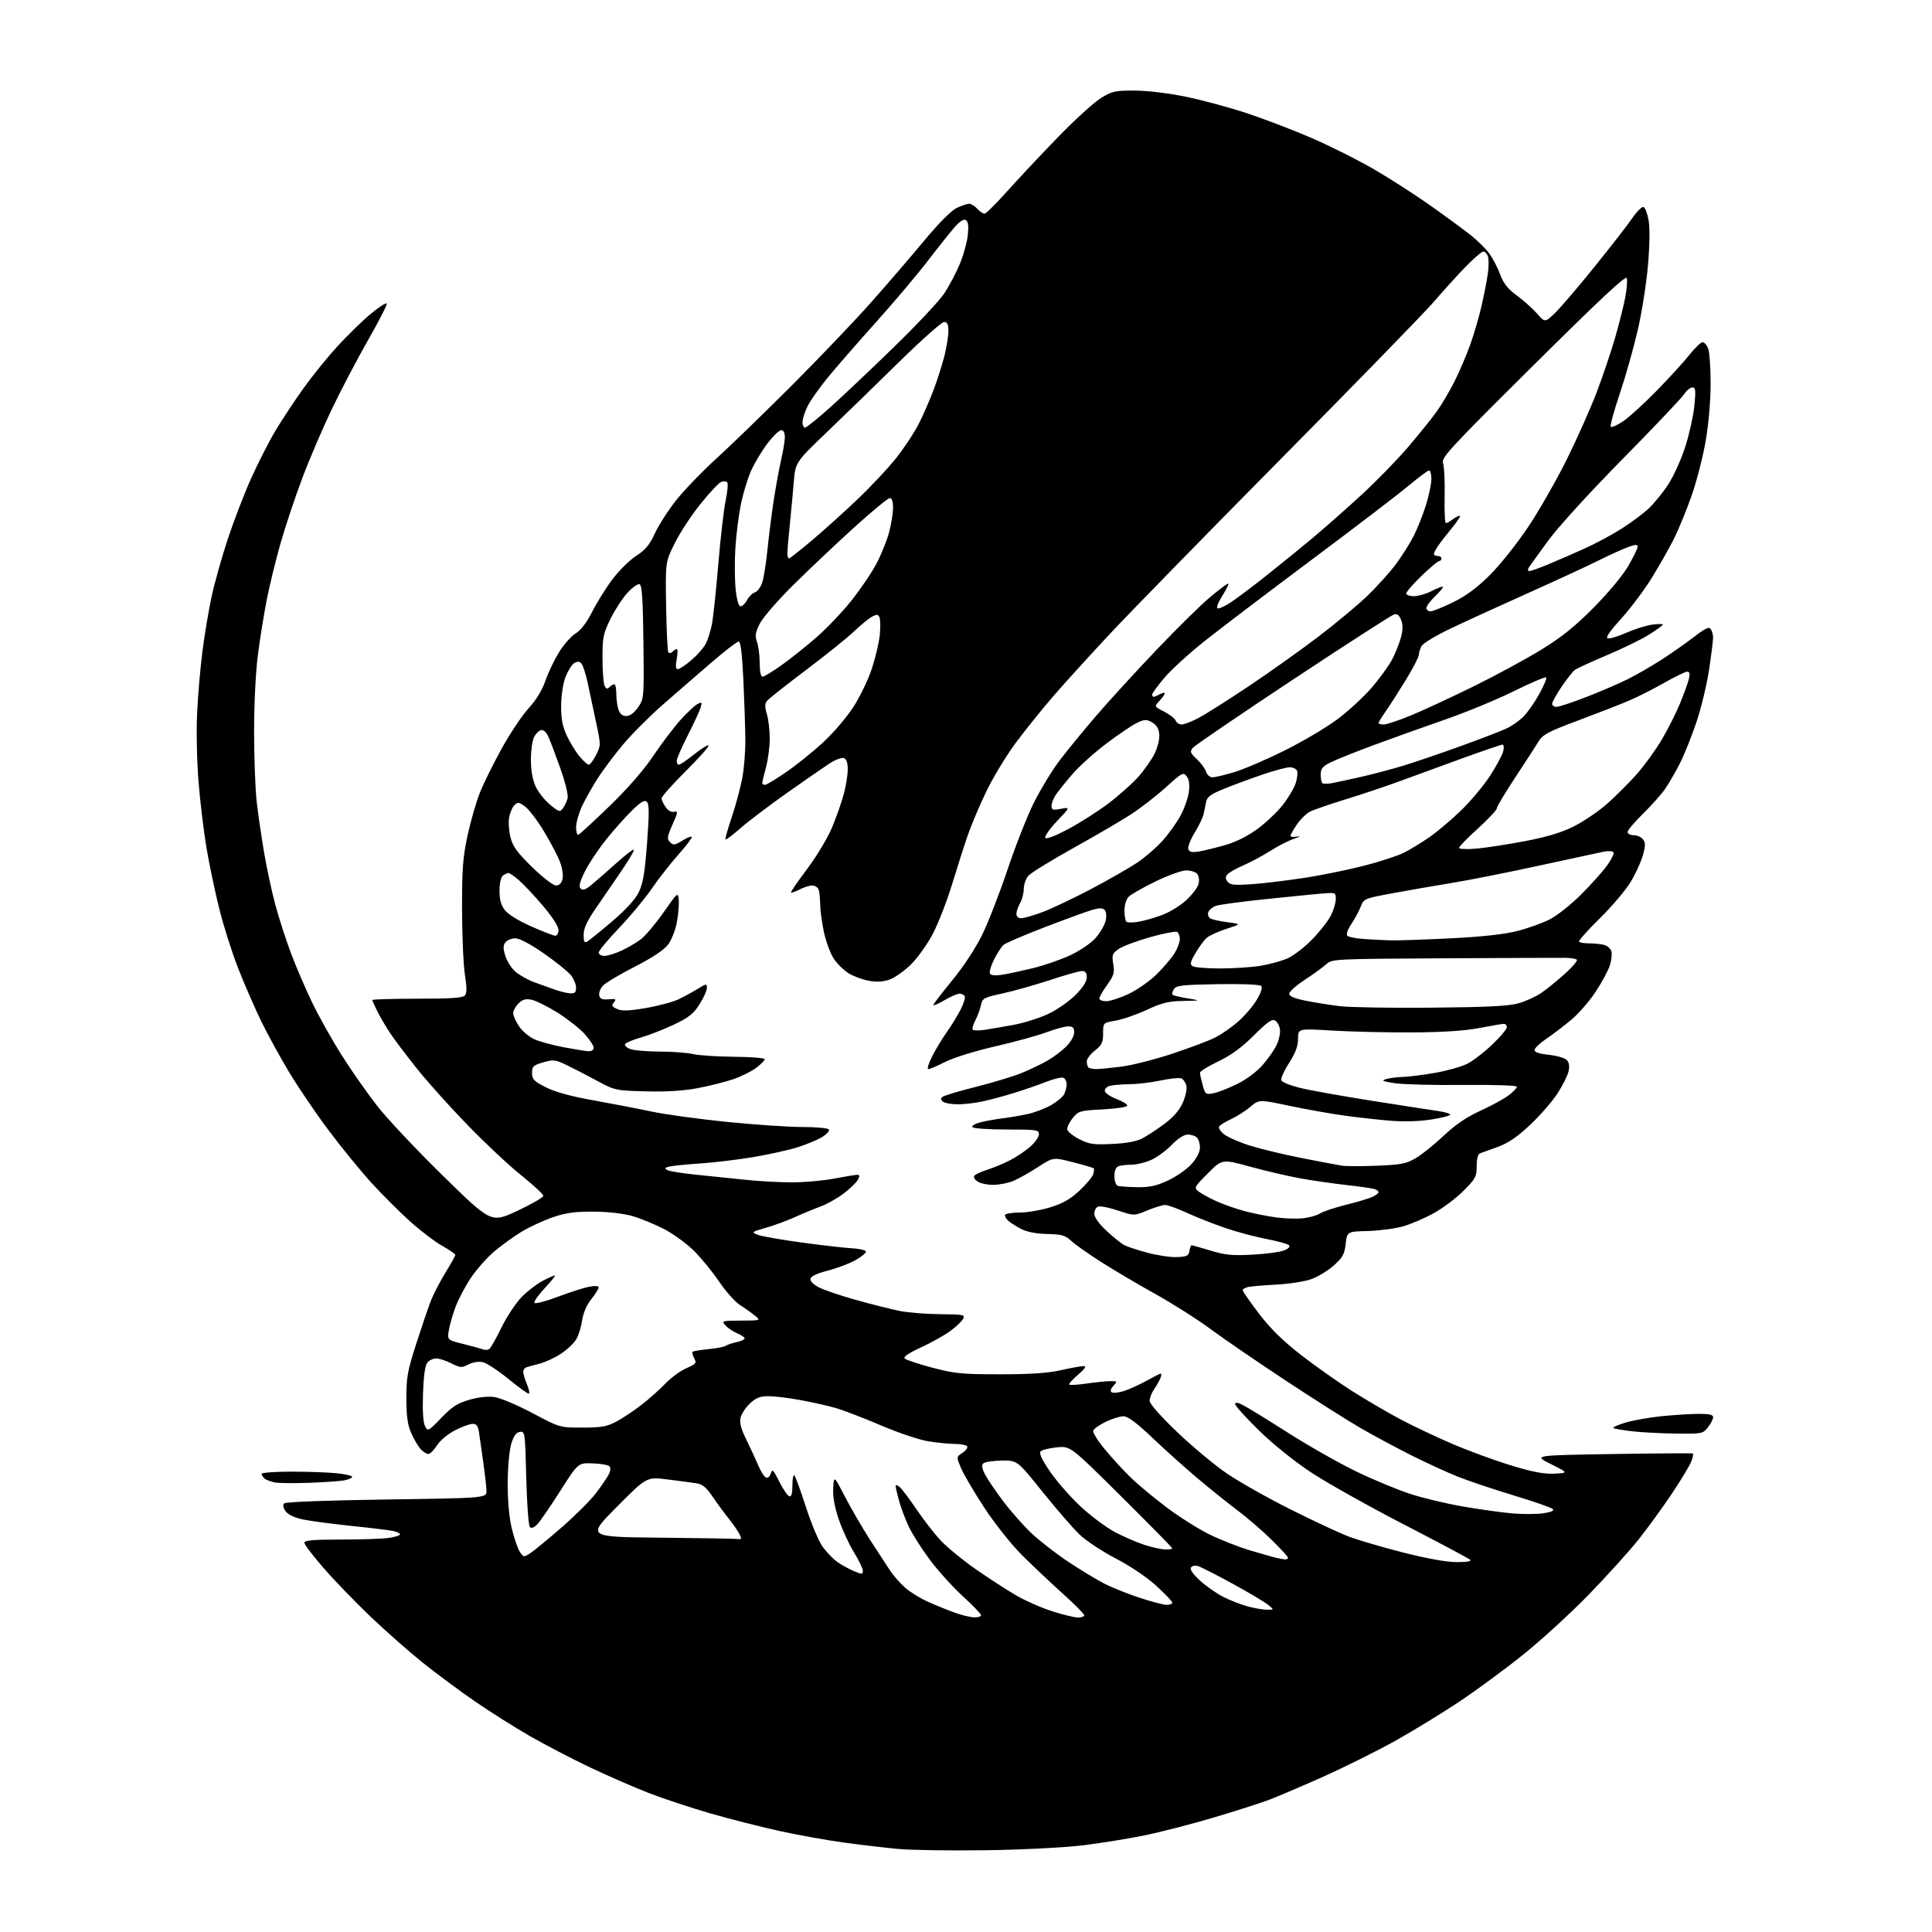 <?xml version="1.0" encoding="UTF-8" standalone="no"?>
<svg 
  version="1.1" 
  xmlns="http://www.w3.org/2000/svg" 
  xmlns:xlink="http://www.w3.org/1999/xlink" 
  xmlns:svg="http://www.w3.org/2000/svg"
  xmlns:rdf="http://www.w3.org/1999/02/22-rdf-syntax-ns#"
  xmlns:cc="http://creativecommons.org/ns#"
  xmlns:dc="http://purl.org/dc/elements/1.1/"
  viewBox="0 0 768 768"
  width="768"
  height="768"
>
<style>svg {background-color: white; }</style>"
<path stroke="none" fill="black" fill-rule="evenodd" d="M392.00,735.50C377.98,735.70 362.23,735.47 357.00,734.98C351.77,734.49 342.10,733.36 335.50,732.46C328.90,731.56 317.43,729.50 310.00,727.88C302.57,726.25 290.20,723.11 282.50,720.89C274.80,718.67 263.77,715.02 258.00,712.79C252.22,710.55 241.65,705.94 234.50,702.54C227.35,699.15 216.55,693.52 210.50,690.04C204.45,686.56 194.55,680.30 188.50,676.12C182.45,671.95 173.14,665.03 167.82,660.75C162.49,656.47 153.30,648.36 147.39,642.73C141.49,637.10 133.13,628.47 128.83,623.54C124.52,618.61 121.00,614.00 121.00,613.29C121.00,612.30 124.31,612.00 135.36,612.00C143.26,612.00 151.81,611.71 154.36,611.36C156.91,611.01 159.00,610.38 159.00,609.94C159.00,609.51 157.76,608.90 156.25,608.58C154.74,608.27 147.20,607.35 139.50,606.55C131.80,605.75 123.14,604.59 120.25,603.97C116.94,603.25 114.45,602.05 113.51,600.71C112.54,599.33 112.36,598.24 112.99,597.61C113.57,597.03 130.15,596.41 153.73,596.07C193.50,595.50 193.50,595.50 193.38,592.50C193.32,590.85 192.73,585.67 192.07,581.00C191.41,576.33 190.65,571.04 190.39,569.25C190.03,566.83 189.40,566.00 187.92,566.00C186.83,566.00 183.70,567.13 180.96,568.52C178.12,569.96 175.04,572.52 173.75,574.51C172.51,576.41 170.97,577.98 170.32,577.99C169.67,577.99 168.36,577.22 167.41,576.27C166.46,575.32 164.76,572.51 163.63,570.02C162.04,566.51 161.57,563.38 161.54,556.00C161.51,547.65 161.97,545.04 165.35,534.50C167.47,527.90 170.08,520.22 171.14,517.44C172.21,514.65 174.86,509.48 177.04,505.94C179.22,502.40 181.00,499.21 181.00,498.85C181.00,498.49 178.64,496.85 175.75,495.22C172.86,493.59 167.12,489.22 163.00,485.52C158.88,481.82 151.95,474.91 147.62,470.15C143.29,465.39 135.64,456.02 130.62,449.32C125.60,442.62 118.58,432.27 115.00,426.32C111.42,420.38 106.41,411.23 103.86,406.01C101.31,400.78 97.19,391.32 94.71,385.00C92.22,378.68 88.80,367.88 87.10,361.00C85.40,354.12 83.14,343.32 82.07,337.00C81.01,330.68 79.60,318.98 78.94,311.00C78.26,302.75 78.01,290.86 78.36,283.42C78.69,276.23 79.67,265.00 80.53,258.46C81.38,251.93 83.01,242.29 84.14,237.04C85.27,231.79 88.12,221.65 90.47,214.50C92.82,207.35 97.00,196.48 99.75,190.34C102.50,184.21 106.85,175.66 109.42,171.34C111.99,167.03 116.99,159.45 120.52,154.50C124.06,149.55 130.18,141.98 134.12,137.67C138.05,133.37 144.01,127.57 147.34,124.79C150.68,122.01 153.56,120.17 153.73,120.69C153.91,121.22 150.60,127.69 146.38,135.07C142.16,142.46 135.67,154.80 131.97,162.51C128.27,170.22 122.93,182.67 120.12,190.19C117.30,197.70 113.47,209.17 111.60,215.67C109.74,222.18 107.27,232.22 106.12,238.00C104.97,243.78 103.35,253.81 102.52,260.30C101.63,267.19 101.00,279.88 101.01,290.80C101.01,301.09 101.47,313.55 102.02,318.50C102.57,323.45 103.92,332.68 105.00,339.00C106.09,345.32 108.09,354.65 109.46,359.72C110.83,364.79 113.59,373.34 115.59,378.72C117.60,384.10 121.42,393.00 124.07,398.50C126.73,404.00 131.99,413.39 135.77,419.38C139.55,425.36 145.89,434.43 149.87,439.53C153.84,444.64 165.68,457.22 176.18,467.49C195.26,486.18 195.26,486.18 205.61,481.34C211.30,478.68 215.97,475.99 215.98,475.37C215.99,474.75 212.06,471.10 207.25,467.25C202.44,463.41 192.78,454.37 185.80,447.15C178.81,439.94 169.77,429.87 165.71,424.77C161.64,419.67 156.96,413.48 155.30,411.00C153.63,408.52 151.31,404.61 150.14,402.29C148.96,399.97 148.00,397.84 148.00,397.54C148.00,397.24 156.04,397.00 165.88,397.00C179.30,397.00 184.02,396.68 184.83,395.70C185.60,394.78 185.59,392.42 184.81,387.45C184.21,383.63 183.69,371.95 183.67,361.50C183.64,345.55 183.99,340.84 185.85,332.18C187.07,326.50 189.27,318.85 190.73,315.18C192.19,311.50 196.10,303.59 199.42,297.58C202.74,291.57 207.57,284.35 210.15,281.52C213.13,278.27 215.53,274.35 216.73,270.82C217.76,267.75 220.16,262.68 222.05,259.55C223.95,256.42 226.98,252.94 228.79,251.82C230.95,250.49 233.24,247.49 235.43,243.14C237.27,239.49 240.88,233.70 243.45,230.28C246.02,226.86 250.26,222.68 252.87,220.98C256.58,218.59 258.23,216.59 260.35,211.97C261.85,208.71 265.68,202.77 268.85,198.77C272.03,194.77 279.33,187.22 285.07,182.00C290.80,176.78 304.27,163.71 315.00,152.97C325.73,142.23 339.69,127.60 346.03,120.47C352.37,113.34 361.89,102.28 367.18,95.91C373.13,88.75 378.14,83.69 380.30,82.66C382.23,81.75 384.45,81.00 385.25,81.00C386.04,81.00 387.50,81.90 388.50,83.00C389.50,84.10 390.80,84.97 391.40,84.93C392.01,84.88 396.10,80.82 400.50,75.89C404.90,70.97 413.90,61.38 420.50,54.58C427.10,47.78 434.73,40.82 437.45,39.11C441.99,36.25 443.09,36.00 450.95,36.01C456.00,36.02 464.31,37.00 471.25,38.42C477.72,39.74 488.74,42.71 495.75,45.04C502.76,47.36 514.41,51.82 521.64,54.96C528.86,58.10 539.92,63.66 546.21,67.31C552.51,70.97 562.60,77.45 568.64,81.73C574.68,86.00 581.89,91.30 584.67,93.50C587.45,95.70 590.83,99.08 592.18,101.00C593.53,102.92 595.43,106.62 596.39,109.22C597.68,112.69 599.41,114.87 602.99,117.49C605.66,119.45 609.26,122.67 611.00,124.65C614.16,128.25 614.16,128.25 618.18,124.38C620.40,122.24 627.46,113.97 633.89,106.00C640.31,98.03 647.05,89.34 648.87,86.70C650.69,84.05 652.69,82.06 653.33,82.28C653.96,82.49 654.87,84.87 655.35,87.58C655.88,90.59 655.78,97.55 655.09,105.50C654.48,112.65 652.64,124.27 651.01,131.33C649.38,138.38 646.16,149.74 643.86,156.57C641.55,163.41 639.95,169.29 640.31,169.64C640.67,170.00 642.84,169.05 645.14,167.52C647.44,166.00 653.47,160.52 658.53,155.34C663.59,150.16 669.48,143.71 671.62,141.00C673.75,138.30 676.07,136.06 676.77,136.04C677.48,136.02 678.49,137.15 679.02,138.57C679.56,139.98 680.00,146.23 680.00,152.47C680.00,159.13 679.20,168.48 678.06,175.15C676.99,181.39 674.48,191.19 672.48,196.92C670.48,202.66 667.27,210.49 665.33,214.34C663.39,218.19 659.41,225.20 656.48,229.92C653.55,234.64 648.11,241.87 644.39,246.00C639.64,251.25 638.08,253.58 639.17,253.79C640.03,253.96 643.37,252.92 646.61,251.49C649.84,250.06 654.40,248.63 656.74,248.31C659.08,247.99 661.00,247.98 661.00,248.29C661.00,248.59 658.53,250.39 655.50,252.28C652.48,254.18 644.92,257.86 638.70,260.48C632.48,263.10 626.74,265.75 625.94,266.37C625.14,266.99 622.81,269.98 620.75,273.01C618.69,276.04 617.00,279.08 617.00,279.76C617.00,280.44 617.79,281.00 618.75,280.99C619.71,280.99 625.12,279.20 630.76,277.00C636.40,274.81 643.83,271.61 647.26,269.88C650.69,268.16 656.65,264.71 660.50,262.23C664.35,259.75 670.13,255.70 673.35,253.22C677.98,249.66 679.39,249.01 680.09,250.11C680.57,250.87 680.98,252.34 680.98,253.37C680.99,254.40 680.30,260.03 679.44,265.87C678.58,271.72 676.35,281.08 674.49,286.67C672.63,292.27 669.67,299.69 667.92,303.17C666.17,306.65 663.50,311.30 661.98,313.50C660.47,315.70 656.48,320.19 653.11,323.48C649.75,326.78 647.00,330.04 647.00,330.73C647.00,331.43 648.07,332.00 649.38,332.00C650.69,332.00 652.34,332.71 653.06,333.58C654.13,334.86 654.14,336.03 653.14,339.78C652.46,342.32 650.28,347.13 648.29,350.45C646.31,353.78 640.72,360.38 635.88,365.12C631.04,369.87 627.36,374.03 627.71,374.37C628.05,374.72 629.95,375.01 631.92,375.01C633.89,375.02 636.50,375.29 637.72,375.62C638.94,375.95 640.21,377.07 640.54,378.12C640.87,379.17 640.60,381.71 639.94,383.77C639.28,385.82 636.75,390.53 634.31,394.22C631.88,397.92 627.55,402.91 624.69,405.31C621.84,407.71 617.36,411.12 614.75,412.89C612.14,414.65 610.00,416.69 610.00,417.41C610.00,418.27 611.95,418.92 615.66,419.30C618.77,419.63 621.97,420.54 622.76,421.33C623.75,422.32 623.99,423.76 623.53,425.84C623.17,427.52 621.17,431.51 619.10,434.70C617.02,437.89 612.15,443.49 608.26,447.14C603.15,451.94 599.57,454.38 595.35,455.93C592.13,457.10 588.94,458.26 588.25,458.50C587.49,458.77 587.00,460.75 587.00,463.53C587.00,467.75 586.56,468.57 581.75,473.38C578.86,476.26 573.58,480.25 570.00,482.23C566.42,484.22 560.94,486.58 557.80,487.48C554.67,488.38 548.37,489.21 543.80,489.34C535.50,489.56 535.50,489.56 534.93,494.45C534.45,498.61 533.74,499.90 530.15,503.09C527.83,505.15 523.81,507.59 521.21,508.50C518.62,509.42 512.45,510.38 507.50,510.64C502.55,510.90 497.49,511.32 496.25,511.58C495.01,511.83 494.00,512.42 494.00,512.89C494.00,513.36 496.93,517.57 500.50,522.24C505.10,528.25 509.99,533.05 517.25,538.68C522.89,543.05 531.96,549.46 537.42,552.92C542.87,556.38 551.42,561.39 556.42,564.05C561.41,566.72 570.82,571.18 577.32,573.97C583.81,576.75 594.37,580.62 600.77,582.56C609.39,585.17 613.84,586.01 617.95,585.79C623.50,585.50 623.50,585.50 616.50,582.00C609.50,578.50 609.50,578.50 641.00,578.00C658.33,577.73 672.70,577.63 672.95,577.79C673.20,577.95 672.93,579.36 672.33,580.92C671.74,582.49 668.30,588.21 664.68,593.64C661.06,599.06 655.05,607.33 651.33,612.00C647.61,616.67 638.71,626.53 631.54,633.90C624.37,641.27 612.65,651.99 605.50,657.73C598.35,663.48 586.88,671.92 580.00,676.50C573.12,681.08 561.65,688.09 554.50,692.08C547.35,696.07 534.52,702.45 526.00,706.26C517.48,710.07 507.80,714.20 504.50,715.45C501.20,716.69 491.45,719.82 482.83,722.39C474.22,724.96 461.84,728.17 455.33,729.51C448.81,730.86 437.64,732.67 430.49,733.54C423.04,734.45 406.62,735.28 392.00,735.50zM387.25,642.93C388.76,642.97 390.00,642.59 390.00,642.08C390.00,641.58 386.78,638.22 382.85,634.64C378.92,631.05 373.06,624.60 369.83,620.30C366.60,616.01 362.77,610.02 361.32,607.00C359.88,603.98 358.09,599.25 357.36,596.50C356.62,593.75 356.02,591.11 356.01,590.63C356.01,590.15 356.73,590.36 357.62,591.10C358.51,591.84 361.52,595.83 364.32,599.97C367.11,604.11 371.44,609.69 373.95,612.37C376.45,615.05 382.62,620.12 387.66,623.64C392.70,627.15 399.90,631.83 403.66,634.04C407.42,636.24 414.01,639.16 418.30,640.52C422.59,641.89 427.21,643.00 428.55,643.00C429.90,643.00 431.00,642.59 431.00,642.08C431.00,641.58 427.08,637.64 422.29,633.33C417.51,629.02 410.25,622.18 406.18,618.11C402.09,614.03 395.49,605.73 391.44,599.57C387.41,593.44 383.22,586.34 382.12,583.78C380.13,579.14 380.13,579.14 382.60,577.53C383.95,576.64 384.80,575.48 384.47,574.96C384.15,574.43 382.00,574.00 379.69,573.99C377.39,573.99 372.57,573.51 369.00,572.94C365.40,572.36 356.92,569.50 350.00,566.54C343.12,563.59 335.02,560.49 332.00,559.64C328.98,558.79 322.74,557.39 318.14,556.54C313.54,555.70 307.85,555.00 305.50,555.00C302.17,555.00 300.53,555.64 298.16,557.85C296.49,559.41 294.80,561.95 294.42,563.47C293.90,565.53 294.50,567.84 296.72,572.38C298.38,575.74 300.52,580.39 301.49,582.69C302.46,585.00 303.82,587.10 304.53,587.37C305.24,587.65 306.07,586.90 306.42,585.68C306.95,583.81 307.42,584.27 309.77,588.96C311.27,591.96 313.06,594.59 313.75,594.79C314.63,595.06 315.00,593.74 315.00,590.38C315.00,587.75 315.37,586.03 315.82,586.55C316.27,587.07 318.34,592.79 320.43,599.25C322.51,605.71 325.48,612.74 327.02,614.87C328.56,617.00 331.19,619.71 332.85,620.90C334.52,622.08 337.49,623.72 339.44,624.54C342.66,625.89 343.00,625.87 343.00,624.41C343.00,623.53 341.40,620.22 339.45,617.05C337.50,613.89 334.78,607.99 333.41,603.93C331.73,598.97 331.01,594.90 331.21,591.52C331.50,586.50 331.50,586.50 335.91,595.00C338.33,599.67 342.78,607.33 345.79,612.00C348.80,616.67 352.41,622.21 353.80,624.29C355.19,626.38 357.92,629.48 359.86,631.18C361.80,632.89 365.89,635.40 368.95,636.76C372.00,638.13 376.75,640.06 379.50,641.05C382.25,642.04 385.74,642.89 387.25,642.93zM503.50,639.88C506.50,639.93 506.50,639.93 504.18,638.00C502.90,636.93 496.60,633.18 490.18,629.66C483.75,626.14 477.53,622.96 476.33,622.59C475.04,622.19 473.87,622.41 473.41,623.14C472.93,623.91 474.32,625.86 477.16,628.43C479.64,630.67 483.82,633.57 486.47,634.89C489.11,636.20 493.35,637.85 495.89,638.55C498.42,639.25 501.85,639.85 503.50,639.88zM463.75,637.96C464.99,637.98 466.00,637.59 466.00,637.09C466.00,636.59 463.11,633.55 459.58,630.34C455.76,626.87 449.23,622.47 443.50,619.50C438.19,616.75 431.73,612.48 429.14,610.00C426.55,607.52 419.92,599.88 414.40,593.00C404.38,580.50 404.38,580.50 398.14,580.60C394.71,580.65 391.43,581.17 390.87,581.73C390.15,582.45 390.35,583.78 391.52,586.03C392.44,587.83 395.59,592.49 398.51,596.40C401.42,600.30 406.44,606.03 409.65,609.13C412.87,612.22 419.55,617.44 424.50,620.73C429.45,624.02 435.98,627.98 439.00,629.52C442.02,631.07 448.32,633.59 453.00,635.13C457.68,636.67 462.51,637.94 463.75,637.96zM578.95,620.96C582.98,620.98 585.04,620.65 584.45,620.06C583.93,619.54 572.02,613.20 558.00,605.96C543.98,598.72 527.38,589.41 521.13,585.27C514.36,580.79 505.97,574.03 500.38,568.56C495.22,563.51 491.00,558.83 491.00,558.16C491.00,557.31 491.96,557.44 494.25,558.63C496.04,559.55 504.21,564.57 512.40,569.79C520.60,575.01 532.80,581.91 539.53,585.13C546.25,588.35 555.75,592.28 560.63,593.87C565.51,595.46 574.90,597.70 581.50,598.85C588.10,600.00 596.94,601.23 601.15,601.60C605.36,601.96 610.92,601.94 613.52,601.55C616.65,601.08 617.91,600.51 617.25,599.85C616.70,599.30 609.70,596.87 601.69,594.44C593.68,592.02 583.74,588.68 579.59,587.03C575.43,585.38 567.15,581.58 561.18,578.59C555.21,575.59 546.08,570.70 540.91,567.71C535.73,564.72 522.27,556.18 511.00,548.74C499.73,541.30 486.35,532.13 481.27,528.36C476.19,524.59 466.38,518.35 459.46,514.50C452.54,510.65 442.74,504.86 437.69,501.64C432.63,498.42 427.28,494.64 425.78,493.23C423.46,491.06 422.05,490.66 416.28,490.53C411.96,490.43 408.23,489.72 406.00,488.57C404.07,487.57 401.72,486.08 400.77,485.25C399.82,484.41 399.29,483.34 399.58,482.87C399.88,482.39 402.52,482.00 405.45,482.00C408.39,482.00 413.82,481.06 417.52,479.92C422.50,478.38 425.52,476.66 429.09,473.32C431.75,470.83 434.21,467.90 434.56,466.82C434.90,465.74 434.99,464.66 434.76,464.43C434.53,464.19 430.81,463.10 426.49,462.00C418.65,459.99 418.65,459.99 412.58,463.95C409.23,466.12 404.83,468.60 402.78,469.45C400.74,470.30 397.11,471.00 394.72,471.00C392.34,471.00 389.51,470.36 388.44,469.57C387.17,468.63 386.84,467.81 387.50,467.19C388.05,466.67 390.30,465.68 392.50,464.98C394.70,464.29 398.62,462.66 401.21,461.37C403.81,460.07 407.52,457.61 409.46,455.90C411.41,454.19 413.00,451.94 413.00,450.90C413.00,449.13 412.10,449.00 400.06,449.00C392.93,449.00 386.85,448.57 386.53,448.05C386.20,447.52 387.64,446.66 389.72,446.14C391.80,445.61 395.75,444.90 398.50,444.56C401.25,444.22 405.75,443.45 408.50,442.86C411.25,442.26 415.40,440.69 417.73,439.36C420.06,438.03 422.42,436.08 422.98,435.03C423.54,433.99 424.00,432.19 424.00,431.03C424.00,429.88 423.40,428.71 422.66,428.42C421.92,428.14 418.88,428.87 415.91,430.04C412.93,431.22 407.12,433.22 403.00,434.50C398.88,435.78 393.12,437.31 390.20,437.91C387.29,438.51 383.01,438.99 380.70,438.98C378.39,438.98 375.83,438.55 375.01,438.03C374.03,437.41 373.86,436.75 374.51,436.11C375.05,435.58 380.99,433.78 387.69,432.11C394.39,430.43 402.67,427.93 406.08,426.55C409.49,425.16 414.20,422.90 416.55,421.52C418.91,420.14 422.22,417.63 423.92,415.93C425.66,414.18 427.00,411.80 427.00,410.42C427.00,408.54 426.47,408.00 424.62,408.00C423.31,408.00 419.37,409.08 415.87,410.39C412.37,411.70 403.25,414.20 395.61,415.95C387.76,417.74 379.17,420.40 375.88,422.06C372.68,423.68 369.59,425.00 369.01,425.00C368.44,425.00 369.12,422.72 370.54,419.93C371.95,417.14 374.60,412.75 376.43,410.18C378.26,407.61 380.73,403.57 381.92,401.22C383.10,398.86 383.81,396.50 383.48,395.97C383.15,395.43 382.20,395.00 381.37,395.00C380.54,395.00 377.86,396.17 375.43,397.60C372.99,399.02 371.00,399.90 371.00,399.53C371.00,399.17 374.39,394.75 378.52,389.71C383.04,384.21 387.81,376.94 390.46,371.52C392.89,366.56 397.44,354.85 400.57,345.50C403.70,336.15 408.41,324.23 411.03,319.00C413.65,313.77 418.15,306.37 421.02,302.55C423.89,298.73 430.51,290.63 435.74,284.55C440.97,278.47 451.84,266.60 459.88,258.17C467.92,249.74 477.41,240.40 480.97,237.42C484.52,234.44 487.78,232.00 488.20,232.00C488.61,232.00 487.60,234.13 485.95,236.74C484.22,239.47 483.40,241.63 484.02,241.84C484.61,242.04 486.99,240.95 489.29,239.42C491.60,237.90 497.77,233.26 502.99,229.13C508.22,224.99 516.55,218.23 521.50,214.10C526.45,209.97 535.36,202.11 541.30,196.64C547.24,191.17 555.58,182.60 559.84,177.59C564.11,172.59 569.21,166.25 571.18,163.50C573.15,160.75 576.33,155.35 578.25,151.50C580.18,147.65 582.96,141.13 584.44,137.01C585.92,132.89 587.95,125.92 588.96,121.51C589.96,117.10 591.08,111.36 591.45,108.74C591.82,106.12 591.84,103.08 591.50,101.99C591.15,100.89 590.32,100.00 589.65,100.00C588.99,100.00 585.73,102.81 582.40,106.25C579.08,109.69 573.48,115.88 569.94,120.00C566.41,124.12 539.47,151.80 510.08,181.50C480.70,211.20 449.94,242.66 441.74,251.41C433.54,260.16 423.11,271.63 418.56,276.91C414.01,282.18 407.30,290.55 403.63,295.50C399.97,300.45 394.79,309.00 392.13,314.50C389.46,320.00 386.13,327.88 384.71,332.00C383.29,336.12 380.48,344.90 378.47,351.50C376.46,358.10 373.05,366.89 370.90,371.04C368.75,375.19 364.81,380.73 362.15,383.36C359.48,385.98 355.61,388.71 353.55,389.42C350.98,390.30 348.40,390.44 345.29,389.86C342.80,389.40 339.21,388.06 337.31,386.88C335.42,385.71 332.76,383.09 331.42,381.06C330.07,379.02 328.31,374.24 327.50,370.43C326.70,366.62 326.03,361.62 326.02,359.33C326.01,357.04 325.73,354.45 325.39,353.58C325.06,352.71 323.91,352.00 322.84,352.00C321.77,352.00 319.53,352.71 317.86,353.57C316.18,354.44 314.65,354.98 314.45,354.78C314.25,354.58 317.14,350.35 320.88,345.38C324.70,340.30 329.05,333.03 330.82,328.77C332.55,324.61 334.65,318.59 335.49,315.39C336.32,312.20 337.00,307.86 337.00,305.76C337.00,303.24 336.47,301.74 335.46,301.35C334.61,301.02 331.96,302.04 329.54,303.63C327.13,305.21 319.49,310.51 312.56,315.40C305.64,320.30 297.45,326.51 294.37,329.20C291.29,331.90 288.60,333.93 288.39,333.72C288.18,333.51 289.29,329.55 290.85,324.92C292.41,320.29 294.29,313.35 295.03,309.50C295.77,305.65 296.33,298.68 296.29,294.00C296.25,289.32 295.89,278.64 295.50,270.25C295.01,259.91 294.41,255.00 293.64,255.00C293.01,255.00 288.00,258.88 282.50,263.62C277.00,268.35 268.32,275.89 263.21,280.36C258.09,284.84 251.09,291.88 247.64,296.00C244.19,300.12 239.64,306.20 237.53,309.50C235.42,312.80 232.64,317.75 231.35,320.50C230.07,323.25 229.02,327.00 229.01,328.83C229.00,330.67 229.41,332.02 229.92,331.83C230.42,331.65 235.96,326.55 242.23,320.50C249.48,313.49 255.82,306.22 259.67,300.50C263.00,295.55 267.87,289.13 270.48,286.22C273.10,283.32 276.12,280.47 277.21,279.89C278.97,278.94 279.12,279.08 278.54,281.16C278.18,282.45 275.89,287.42 273.45,292.21C271.00,297.00 269.00,301.62 269.00,302.46C269.00,303.31 269.39,304.00 269.87,304.00C270.35,304.00 273.07,302.15 275.91,299.88C278.76,297.61 281.35,296.02 281.67,296.34C281.99,296.65 277.92,301.23 272.62,306.51C267.33,311.78 263.00,316.65 263.00,317.33C263.00,318.00 263.73,319.59 264.62,320.86C265.61,322.28 266.92,322.99 268.01,322.71C269.59,322.29 269.52,322.84 267.33,327.78C265.18,332.66 265.06,333.49 266.36,334.79C267.66,336.09 268.26,336.00 271.42,334.05C273.39,332.83 275.00,332.27 275.00,332.79C275.00,333.32 272.53,336.51 269.52,339.89C266.51,343.27 261.81,349.29 259.08,353.26C256.35,357.24 250.49,364.29 246.06,368.92C241.63,373.55 238.00,377.94 238.00,378.67C238.00,379.40 239.01,379.99 240.25,379.98C241.49,379.97 244.51,379.04 246.97,377.93C249.43,376.81 252.93,374.76 254.75,373.38C256.57,371.99 260.63,367.18 263.78,362.68C269.39,354.65 269.51,354.56 269.81,357.70C269.98,359.46 269.65,363.47 269.07,366.60C268.48,369.77 266.91,373.74 265.53,375.55C263.92,377.66 259.24,380.75 252.24,384.33C246.30,387.37 240.63,390.76 239.63,391.85C238.64,392.95 237.99,394.67 238.20,395.68C238.49,397.08 239.36,397.44 241.93,397.23C244.81,396.99 245.11,397.17 244.04,398.45C243.01,399.70 243.22,400.14 245.30,401.09C247.23,401.97 249.86,401.88 256.79,400.70C261.73,399.85 267.59,398.28 269.81,397.20C272.04,396.13 275.47,394.25 277.43,393.04C280.82,390.95 281.00,390.93 281.00,392.72C281.00,393.76 279.68,396.69 278.07,399.23C275.67,403.01 273.79,404.50 267.82,407.33C263.79,409.24 257.94,411.53 254.80,412.41C251.67,413.30 248.83,414.47 248.49,415.02C248.15,415.56 249.06,416.45 250.50,417.00C251.95,417.55 257.26,418.01 262.32,418.02C267.37,418.04 273.30,418.48 275.50,419.01C277.70,419.53 285.01,420.02 291.75,420.08C298.49,420.14 304.00,420.57 304.00,421.04C304.00,421.51 302.49,423.05 300.65,424.45C298.81,425.85 294.70,427.90 291.52,428.99C288.33,430.09 281.92,431.70 277.26,432.57C271.57,433.64 264.82,434.05 256.65,433.83C244.76,433.51 244.35,433.42 237.50,429.71C233.65,427.63 228.22,424.82 225.43,423.47C220.75,421.21 220.03,421.12 215.93,422.30C211.99,423.45 211.50,423.91 211.50,426.51C211.50,429.05 212.22,429.80 217.00,432.22C220.70,434.10 226.93,435.80 236.00,437.42C243.43,438.75 253.78,440.75 259.00,441.86C264.23,442.98 277.61,444.82 288.75,445.95C299.89,447.08 313.47,448.00 318.94,448.00C324.41,448.00 329.16,448.44 329.49,448.98C329.83,449.53 328.61,450.88 326.80,452.00C324.98,453.12 320.57,454.95 317.00,456.07C313.43,457.19 305.55,458.94 299.50,459.95C293.45,460.97 284.00,462.11 278.50,462.48C273.00,462.85 267.43,463.41 266.12,463.72C264.20,464.17 264.04,464.44 265.27,465.13C266.11,465.60 271.45,466.45 277.15,467.01C282.84,467.58 291.64,468.48 296.69,469.02C301.75,469.56 309.92,470.00 314.85,470.00C319.79,470.00 327.35,469.33 331.66,468.50C335.97,467.68 340.08,467.00 340.79,467.00C341.75,467.00 341.81,467.49 341.02,468.97C340.44,470.05 337.92,472.50 335.41,474.41C332.91,476.32 328.75,478.66 326.18,479.60C323.61,480.55 319.02,482.44 316.00,483.82C312.98,485.19 307.80,487.10 304.50,488.05C298.70,489.72 298.59,489.81 301.20,490.85C302.69,491.43 310.56,492.82 318.70,493.93C326.84,495.03 335.87,496.07 338.76,496.22C341.66,496.37 344.12,496.95 344.23,497.50C344.34,498.05 342.42,499.62 339.96,500.98C337.51,502.34 332.57,504.20 329.00,505.11C324.82,506.17 322.39,507.32 322.19,508.33C321.99,509.31 323.30,510.62 325.69,511.83C327.78,512.89 334.45,515.13 340.50,516.81C346.55,518.49 354.20,520.42 357.50,521.09C360.80,521.77 368.07,522.37 373.65,522.41C383.06,522.49 383.73,522.63 382.85,524.28C382.33,525.26 380.01,527.45 377.70,529.14C375.39,530.83 370.16,533.76 366.07,535.63C361.19,537.88 358.99,539.39 359.63,540.03C360.17,540.57 365.09,542.21 370.56,543.66C379.44,546.02 382.30,546.30 397.50,546.30C409.70,546.31 416.56,545.84 421.82,544.65C425.84,543.74 429.89,543.02 430.82,543.04C431.97,543.06 431.24,544.15 428.52,546.48C426.34,548.35 424.78,550.11 425.06,550.39C425.34,550.68 428.48,550.49 432.04,549.97C435.59,549.46 439.81,549.03 441.40,549.02C444.20,549.00 444.24,549.07 442.59,550.90C441.44,552.17 441.23,553.02 441.95,553.47C442.55,553.84 444.72,553.61 446.77,552.96C448.82,552.31 452.86,550.48 455.73,548.89C458.61,547.30 461.19,546.00 461.45,546.00C461.72,546.00 461.65,546.79 461.31,547.75C460.96,548.71 459.85,550.69 458.84,552.15C457.83,553.61 457.00,555.70 457.00,556.80C457.00,558.02 461.18,562.79 467.85,569.18C473.82,574.90 482.71,582.32 487.60,585.66C492.50,589.01 503.93,595.47 513.00,600.01C522.08,604.55 532.42,609.39 536.00,610.75C539.58,612.12 549.25,614.96 557.50,617.08C567.02,619.51 574.86,620.93 578.95,620.96zM510.75,619.88C511.44,619.95 512.00,619.65 512.00,619.22C512.00,618.80 508.96,615.49 505.25,611.87C501.54,608.26 495.57,603.12 492.00,600.45C488.43,597.78 481.45,592.20 476.51,588.05C471.57,583.90 463.38,576.56 458.31,571.75C451.72,565.49 448.39,563.00 446.58,563.00C445.19,563.00 442.03,563.98 439.56,565.18C437.10,566.38 434.85,567.95 434.57,568.67C434.30,569.39 436.41,572.80 439.28,576.24C442.14,579.68 446.74,584.69 449.49,587.36C452.25,590.03 458.55,595.28 463.50,599.03C468.45,602.77 476.10,607.63 480.50,609.82C484.90,612.00 492.32,614.93 497.00,616.33C501.68,617.72 506.40,619.06 507.50,619.31C508.60,619.56 510.06,619.82 510.75,619.88zM210.82,617.40C212.29,616.44 217.89,611.83 223.26,607.16C228.63,602.48 234.76,596.38 236.88,593.58C239.01,590.79 241.30,587.44 241.97,586.14C242.72,584.68 242.83,583.43 242.25,582.85C241.74,582.34 238.73,581.82 235.57,581.71C229.82,581.50 229.82,581.50 222.82,592.50C218.97,598.55 214.88,604.52 213.73,605.76C212.35,607.24 211.29,607.69 210.64,607.04C210.10,606.50 209.45,597.70 209.20,587.48C208.74,569.36 208.68,568.90 206.66,569.20C205.16,569.42 204.20,570.77 203.22,574.00C202.46,576.55 201.85,583.27 201.82,589.50C201.79,596.43 202.38,603.09 203.42,607.49C204.34,611.33 205.77,615.52 206.61,616.81C208.10,619.08 208.21,619.10 210.82,617.40zM463.25,615.95C464.76,615.98 466.00,615.77 466.00,615.50C466.00,615.22 456.89,605.95 445.75,594.90C425.50,574.80 425.50,574.80 420.11,575.34C417.14,575.64 414.25,576.35 413.67,576.93C412.95,577.65 414.09,580.12 417.42,584.99C420.06,588.85 425.49,595.06 429.50,598.80C433.50,602.54 439.63,607.12 443.11,608.98C446.59,610.83 451.93,613.15 454.97,614.12C458.01,615.10 461.74,615.92 463.25,615.95zM293.29,611.77C294.83,611.97 294.91,611.69 293.90,609.75C293.26,608.51 291.30,605.70 289.55,603.50C287.80,601.30 284.92,597.38 283.16,594.79C280.71,591.18 279.21,589.97 276.73,589.61C274.95,589.34 269.80,588.66 265.28,588.09C257.06,587.06 257.06,587.06 245.19,599.01C233.32,610.97 233.32,610.97 262.41,611.25C278.41,611.41 292.30,611.64 293.29,611.77zM123.50,589.42C117.45,589.65 111.15,589.61 109.50,589.33C107.85,589.05 105.94,588.36 105.25,587.79C104.56,587.22 104.00,586.36 104.00,585.88C104.00,585.39 109.33,585.00 115.85,585.00C122.37,585.00 130.47,585.29 133.85,585.64C137.23,586.00 140.00,586.62 140.00,587.03C140.00,587.43 138.76,588.05 137.25,588.39C135.74,588.73 129.55,589.19 123.50,589.42zM666.18,569.87C660.30,569.80 652.42,569.38 648.66,568.94C644.89,568.50 641.59,567.92 641.31,567.64C641.03,567.36 643.21,566.40 646.15,565.51C649.09,564.61 655.55,563.47 660.50,562.96C665.45,562.46 672.09,562.04 675.25,562.03C679.46,562.01 681.00,562.37 681.00,563.37C681.00,564.12 680.07,565.92 678.93,567.37C676.91,569.94 676.59,570.00 666.18,569.87zM175.41,563.64C179.65,559.23 181.83,557.82 186.49,556.46C190.13,555.40 193.89,554.99 196.53,555.35C198.85,555.67 205.65,558.53 211.63,561.71C222.50,567.50 222.50,567.50 231.50,567.49C239.05,567.49 241.22,567.10 245.00,565.10C247.47,563.79 251.97,560.80 255.00,558.45C258.02,556.11 262.30,552.30 264.50,549.99C266.70,547.68 270.43,544.94 272.79,543.91C276.68,542.21 276.98,541.83 275.96,539.93C275.34,538.77 275.05,537.61 275.31,537.35C275.58,537.09 278.42,536.62 281.64,536.30C284.87,535.99 287.95,535.39 288.50,534.98C289.05,534.57 290.96,533.92 292.75,533.54C294.54,533.15 296.00,532.48 296.00,532.04C296.00,531.60 294.68,530.70 293.07,530.03C291.46,529.36 289.37,527.96 288.42,526.91C286.73,525.05 286.88,525.00 294.60,524.96C302.50,524.93 302.50,524.93 300.00,522.90C298.62,521.79 295.95,519.89 294.06,518.69C292.17,517.48 288.50,513.35 285.89,509.50C283.28,505.65 278.81,500.16 275.94,497.30C273.08,494.45 267.76,490.55 264.12,488.64C260.48,486.74 254.80,484.40 251.50,483.44C247.79,482.37 241.87,481.69 236.00,481.65C228.67,481.60 224.99,482.10 219.87,483.83C216.23,485.07 210.63,487.66 207.43,489.58C204.23,491.51 199.26,495.10 196.38,497.56C193.50,500.02 189.34,504.73 187.14,508.03C184.94,511.33 182.21,516.50 181.08,519.52C179.95,522.55 178.75,526.74 178.41,528.84C177.80,532.66 177.80,532.66 184.15,534.25C187.64,535.12 191.18,536.09 192.00,536.41C192.82,536.72 193.96,536.65 194.52,536.24C195.08,535.83 197.28,531.94 199.40,527.59C201.53,523.24 205.19,517.76 207.54,515.41C209.89,513.06 213.63,510.21 215.86,509.07C218.10,507.93 220.22,507.00 220.60,507.00C220.97,507.00 219.16,509.26 216.59,512.01C214.01,514.77 212.14,517.42 212.44,517.91C212.74,518.39 216.94,517.30 221.77,515.48C226.60,513.66 232.23,511.86 234.28,511.48C236.50,511.06 238.00,511.17 238.00,511.75C238.00,512.29 236.67,514.40 235.05,516.44C233.21,518.75 231.85,521.91 231.42,524.82C231.05,527.40 230.02,530.77 229.12,532.32C228.23,533.87 225.50,536.46 223.06,538.08C220.62,539.70 216.79,541.49 214.56,542.06C212.33,542.63 209.94,543.29 209.25,543.52C208.56,543.75 208.00,544.57 208.00,545.35C208.00,546.12 208.68,548.39 209.51,550.38C210.35,552.37 210.63,554.00 210.15,554.00C209.67,554.00 205.99,551.32 201.97,548.04C197.95,544.77 193.42,541.81 191.90,541.48C190.26,541.12 187.96,541.49 186.20,542.40C183.50,543.79 182.95,543.76 179.42,541.96C177.31,540.88 174.60,540.00 173.41,540.00C172.22,540.00 170.63,540.74 169.88,541.64C168.98,542.73 168.40,546.90 168.15,554.01C167.92,560.99 168.20,565.50 168.96,566.93C170.11,569.07 170.28,568.98 175.41,563.64zM468.00,499.72C471.83,499.53 472.55,499.16 472.82,497.25C473.00,496.01 473.38,495.00 473.66,495.00C473.95,495.00 477.34,495.96 481.20,497.13C487.00,498.89 489.87,499.17 497.85,498.75C503.16,498.47 508.81,497.72 510.41,497.08C512.23,496.36 512.97,495.57 512.38,494.98C511.87,494.47 507.82,493.35 503.39,492.51C498.96,491.67 491.55,489.69 486.92,488.09C482.29,486.50 475.47,483.81 471.77,482.10C468.07,480.40 464.19,479.00 463.16,479.00C462.12,479.00 458.92,479.98 456.05,481.17C450.83,483.34 450.83,483.34 444.42,481.20C440.90,480.02 437.34,479.32 436.51,479.64C435.68,479.95 435.00,481.23 435.00,482.47C435.00,483.88 436.81,486.42 439.81,489.23C442.46,491.70 445.62,494.26 446.85,494.92C448.07,495.57 452.32,496.97 456.29,498.02C460.25,499.07 465.52,499.84 468.00,499.72zM518.00,484.28C520.48,484.00 523.52,483.14 524.78,482.35C526.03,481.56 530.65,480.02 535.05,478.93C539.44,477.84 544.15,476.43 545.52,475.81C546.88,475.19 548.00,474.33 548.00,473.91C548.00,473.48 547.21,472.91 546.25,472.63C545.29,472.35 540.23,471.63 535.00,471.04C529.77,470.45 521.67,469.28 517.00,468.44C512.33,467.61 503.39,465.53 497.15,463.82C485.80,460.72 485.80,460.72 480.15,466.41C474.65,471.95 474.55,472.14 476.50,473.66C477.60,474.52 480.83,476.28 483.67,477.56C486.51,478.85 491.67,480.64 495.14,481.54C498.61,482.43 504.16,483.53 507.47,483.97C510.79,484.41 515.52,484.55 518.00,484.28zM452.00,471.92C457.17,471.98 459.73,471.42 464.51,469.16C467.81,467.59 471.98,464.65 473.76,462.62C475.74,460.36 477.00,457.86 477.00,456.17C477.00,454.64 476.46,452.86 475.80,452.20C475.14,451.54 473.51,451.00 472.18,451.00C470.67,451.00 468.29,452.53 465.80,455.09C463.62,457.33 459.96,460.02 457.67,461.06C455.38,462.10 451.85,462.97 449.83,462.98C447.81,462.99 445.45,463.27 444.58,463.61C443.58,463.99 443.00,465.43 443.00,467.52C443.00,469.34 443.56,471.06 444.25,471.34C444.94,471.62 448.43,471.88 452.00,471.92zM547.46,463.39C556.94,463.00 559.02,462.59 562.78,460.39C565.18,458.98 570.17,454.98 573.87,451.48C578.60,447.03 582.96,444.05 588.50,441.53C592.85,439.55 597.89,436.80 599.70,435.41C601.52,434.03 603.00,432.49 603.00,431.99C603.00,431.47 593.99,431.17 581.75,431.29C570.06,431.41 557.80,431.09 554.50,430.60C549.56,429.85 548.94,429.56 551.00,428.95C552.38,428.54 555.35,428.15 557.62,428.10C559.88,428.04 565.66,427.32 570.44,426.48C575.23,425.65 581.01,424.02 583.28,422.86C585.55,421.70 590.02,418.26 593.21,415.22C596.39,412.18 599.00,409.09 599.00,408.35C599.00,407.61 598.47,407.00 597.83,407.00C597.18,407.00 592.80,407.74 588.08,408.65C582.27,409.76 573.69,410.33 561.50,410.40C551.60,410.45 537.31,410.13 529.75,409.67C516.00,408.84 516.00,408.84 516.00,412.90C516.00,415.85 515.02,418.49 512.42,422.56C510.45,425.63 509.06,428.73 509.34,429.43C509.61,430.14 512.85,431.47 516.55,432.40C520.24,433.33 533.22,435.66 545.38,437.58C557.55,439.50 569.42,441.34 571.78,441.67C574.13,442.01 576.26,442.61 576.50,443.01C576.75,443.41 573.50,444.29 569.29,444.97C564.51,445.74 558.41,445.95 553.06,445.53C548.35,445.16 540.00,444.24 534.50,443.48C529.00,442.73 519.11,440.97 512.52,439.57C500.53,437.03 500.53,437.03 497.02,439.99C495.08,441.62 491.65,443.82 489.38,444.87C487.11,445.91 484.97,447.24 484.62,447.81C484.27,448.37 485.17,449.78 486.62,450.92C488.08,452.06 492.69,454.08 496.88,455.40C501.07,456.71 510.35,458.95 517.50,460.36C524.65,461.77 531.85,463.12 533.50,463.38C535.15,463.63 541.43,463.63 547.46,463.39zM442.00,454.75C447.56,454.50 451.71,453.74 454.00,452.57C455.93,451.58 459.91,448.97 462.86,446.77C466.48,444.07 468.85,441.33 470.19,438.30C471.32,435.75 471.92,432.83 471.59,431.52C471.28,430.26 470.35,428.97 469.54,428.66C468.73,428.34 465.02,428.74 461.29,429.53C457.55,430.32 452.02,430.98 449.00,431.00C445.98,431.01 442.47,431.30 441.20,431.64C439.88,432.00 439.03,432.89 439.20,433.75C439.37,434.57 441.46,435.97 443.85,436.87C446.25,437.77 448.16,438.95 448.11,439.50C448.06,440.05 443.73,440.72 438.41,441.00C429.20,441.48 428.70,441.62 426.39,444.50C425.06,446.15 424.10,448.18 424.24,449.00C424.38,449.82 426.52,451.54 429.00,452.82C432.91,454.84 434.61,455.09 442.00,454.75zM482.33,434.60C484.07,434.26 488.29,432.62 491.70,430.96C495.35,429.17 499.51,426.09 501.85,423.44C504.02,420.97 506.54,417.37 507.46,415.44C508.38,413.51 508.99,410.75 508.81,409.32C508.64,407.88 507.79,406.26 506.92,405.71C505.67,404.93 503.89,406.16 498.41,411.61C493.52,416.47 489.34,419.52 484.24,421.94C480.26,423.84 477.00,425.86 477.01,426.44C477.01,427.02 477.49,429.24 478.08,431.36C479.10,435.01 479.32,435.19 482.33,434.60zM435.92,424.97C437.34,424.95 441.88,424.50 446.00,423.97C450.12,423.43 459.12,421.13 466.00,418.86C472.88,416.58 480.52,413.71 483.00,412.46C485.48,411.22 489.64,408.32 492.27,406.01C494.89,403.69 498.21,399.79 499.65,397.33C501.32,394.48 501.92,392.52 501.31,391.91C500.75,391.35 493.52,391.06 484.03,391.22C469.94,391.46 467.57,391.73 466.64,393.20C466.05,394.14 465.81,395.14 466.10,395.43C466.39,395.72 469.08,396.37 472.06,396.86C477.50,397.77 477.50,397.77 470.39,397.88C464.55,397.98 461.95,398.61 455.82,401.45C451.72,403.34 446.14,405.27 443.43,405.73C438.50,406.56 438.50,406.56 438.50,410.81C438.50,414.41 438.01,415.44 435.25,417.60C433.46,419.00 432.00,420.94 432.00,421.91C432.00,422.87 432.30,423.97 432.67,424.33C433.03,424.70 434.50,424.99 435.92,424.97zM233.75,417.86C235.14,417.95 236.00,417.43 236.00,416.50C236.00,415.68 234.37,413.20 232.38,411.00C230.39,408.80 225.52,404.98 221.57,402.51C217.61,400.04 212.98,397.75 211.29,397.41C208.94,396.94 207.71,397.29 206.10,398.90C204.95,400.05 204.00,401.80 204.00,402.77C204.00,403.74 205.08,406.13 206.40,408.07C207.73,410.02 210.54,412.34 212.65,413.23C214.77,414.12 219.88,415.50 224.00,416.28C228.12,417.07 232.51,417.78 233.75,417.86zM391.40,409.37C393.66,409.04 398.84,408.15 402.92,407.40C407.00,406.65 413.16,404.71 416.62,403.09C420.07,401.47 424.95,398.10 427.45,395.60C430.45,392.60 432.00,390.19 432.00,388.53C432.00,386.72 431.46,386.00 430.13,386.00C429.10,386.00 423.36,387.61 417.38,389.59C411.39,391.56 402.91,393.95 398.53,394.91C391.05,396.53 390.51,396.83 389.94,399.57C389.61,401.18 388.60,403.91 387.71,405.62C386.81,407.34 386.36,409.02 386.69,409.36C387.03,409.70 389.15,409.70 391.40,409.37zM569.00,400.57C591.52,400.36 599.74,399.94 603.73,398.80C606.60,397.98 610.69,396.10 612.81,394.63C614.92,393.17 619.10,389.77 622.08,387.09C625.06,384.41 627.19,381.90 626.82,381.51C626.45,381.12 624.42,380.78 622.32,380.75C620.22,380.72 598.48,380.81 574.00,380.94C530.44,381.17 529.45,381.22 527.25,383.26C526.01,384.41 522.19,387.19 518.75,389.44C515.31,391.69 512.50,394.20 512.50,395.01C512.50,396.04 514.50,396.90 519.00,397.79C522.58,398.51 528.65,399.48 532.50,399.96C536.35,400.44 552.77,400.72 569.00,400.57zM439.75,398.00C441.26,398.00 445.32,396.67 448.76,395.04C452.22,393.40 457.23,389.86 459.97,387.12C462.70,384.40 465.84,380.67 466.96,378.83C468.08,377.00 468.99,374.51 469.00,373.31C469.00,372.10 468.52,370.82 467.94,370.46C467.36,370.11 462.52,371.04 457.19,372.54C451.86,374.04 446.23,376.16 444.68,377.25C442.14,379.04 441.93,379.62 442.54,383.21C443.12,386.64 442.78,387.77 440.10,391.51C438.40,393.88 437.00,396.32 437.00,396.91C437.00,397.51 438.24,398.00 439.75,398.00zM226.75,394.88C228.48,394.97 229.00,394.46 229.00,392.63C229.00,391.33 228.08,389.10 226.96,387.68C225.84,386.25 221.01,382.37 216.24,379.04C210.93,375.35 206.52,373.00 204.90,373.00C203.44,373.00 201.67,373.69 200.97,374.53C199.97,375.74 199.95,376.90 200.87,379.96C201.51,382.10 203.36,384.97 204.98,386.33C206.60,387.69 209.85,389.52 212.21,390.39C214.57,391.27 218.30,392.61 220.50,393.37C222.70,394.14 225.51,394.82 226.75,394.88zM398.35,387.49C400.63,387.13 406.08,385.96 410.46,384.90C414.84,383.83 421.49,381.55 425.24,379.82C429.10,378.04 433.52,375.06 435.43,372.95C437.28,370.90 439.11,367.78 439.50,366.01C439.93,364.06 439.77,362.37 439.10,361.70C438.29,360.89 436.96,360.89 434.24,361.67C432.19,362.26 423.75,365.34 415.50,368.50C407.25,371.66 399.79,374.86 398.93,375.61C398.07,376.37 396.35,379.01 395.12,381.48C393.88,383.96 393.17,386.47 393.54,387.06C393.95,387.73 395.77,387.89 398.35,387.49zM485.00,384.98C490.23,384.98 497.42,384.51 500.99,383.93C504.57,383.35 509.43,382.02 511.80,380.97C514.17,379.92 518.56,376.55 521.56,373.48C524.56,370.41 527.91,366.14 529.01,363.99C530.10,361.84 531.00,358.88 531.00,357.40C531.00,354.73 531.00,354.73 524.75,355.27C521.31,355.57 511.07,356.59 502.00,357.54C492.93,358.49 484.48,359.65 483.22,360.12C481.97,360.59 480.67,361.70 480.33,362.59C479.98,363.48 480.33,364.58 481.10,365.06C481.86,365.53 484.96,366.23 487.99,366.61C493.50,367.30 493.50,367.30 487.50,369.24C484.20,370.30 480.67,371.92 479.65,372.84C478.63,373.75 476.65,376.45 475.24,378.85C473.14,382.43 472.94,383.35 474.10,384.08C474.87,384.57 479.77,384.97 485.00,384.98zM233.42,374.30C234.20,373.86 238.65,370.25 243.32,366.28C248.92,361.50 252.52,357.55 253.94,354.62C255.62,351.16 256.34,346.83 257.22,335.07C258.09,323.50 258.08,319.68 257.17,318.77C256.26,317.86 254.92,318.62 251.37,322.05C248.83,324.50 244.16,329.73 240.99,333.68C237.81,337.63 233.98,343.39 232.46,346.49C230.46,350.59 230.01,352.41 230.81,353.21C231.62,354.02 232.73,353.67 234.91,351.91C236.55,350.58 241.07,346.64 244.95,343.15C248.83,339.65 252.00,337.27 252.00,337.86C252.00,338.44 249.61,342.43 246.68,346.71C243.75,351.00 239.25,357.57 236.68,361.31C233.30,366.23 232.00,369.10 232.00,371.61C232.00,374.33 232.31,374.92 233.42,374.30zM552.50,373.80C555.25,373.90 566.05,373.54 576.50,373.01C589.29,372.36 598.00,371.41 603.15,370.09C607.36,369.01 613.16,366.94 616.04,365.48C618.91,364.02 624.51,359.58 628.48,355.61C632.45,351.64 637.11,346.45 638.83,344.07C640.55,341.70 641.70,339.33 641.39,338.82C641.07,338.30 639.39,338.17 637.65,338.52C635.92,338.87 624.38,341.37 612.00,344.06C599.62,346.76 583.88,349.89 577.00,351.01C570.12,352.13 559.47,353.98 553.33,355.12C542.45,357.13 542.13,357.27 540.94,360.34C540.27,362.08 538.58,365.20 537.20,367.29C535.68,369.56 535.04,371.44 535.59,371.98C536.09,372.48 538.98,373.05 542.00,373.26C545.02,373.46 549.75,373.71 552.50,373.80zM220.75,371.98C221.44,371.99 222.00,370.94 222.00,369.65C222.00,368.22 219.54,364.42 215.66,359.88C212.18,355.80 207.87,351.23 206.09,349.73C204.30,348.23 202.54,347.01 202.17,347.02C201.80,347.02 200.86,347.44 200.07,347.93C199.17,348.50 198.62,350.66 198.57,353.84C198.52,357.45 199.09,359.64 200.60,361.67C201.90,363.42 205.92,365.93 211.10,368.23C215.72,370.28 220.06,371.97 220.75,371.98zM452.47,366.43C454.69,366.06 458.94,364.85 461.92,363.75C464.90,362.64 469.24,359.97 471.57,357.83C473.90,355.68 476.09,352.78 476.44,351.37C476.81,349.93 476.58,348.20 475.92,347.40C475.28,346.63 473.32,346.00 471.55,346.00C469.79,346.00 464.32,347.97 459.38,350.37C454.45,352.77 449.64,355.50 448.70,356.44C447.70,357.44 447.00,359.69 447.00,361.90C447.00,363.97 447.32,365.99 447.72,366.38C448.11,366.78 450.25,366.80 452.47,366.43zM405.98,365.00C407.06,365.00 410.92,363.88 414.55,362.52C418.18,361.15 426.85,357.03 433.82,353.35C440.79,349.67 449.02,344.96 452.10,342.89C455.18,340.82 459.68,336.93 462.10,334.23C464.52,331.54 467.74,327.06 469.25,324.28C470.77,321.49 472.27,317.25 472.58,314.86C472.97,311.89 472.71,309.90 471.74,308.62C470.41,306.84 469.96,307.07 463.50,312.93C459.74,316.33 453.48,321.19 449.58,323.72C445.69,326.25 435.30,332.32 426.50,337.21C417.70,342.10 409.71,347.03 408.75,348.16C407.79,349.29 406.98,351.63 406.96,353.36C406.95,355.09 406.29,357.62 405.50,359.00C404.71,360.38 404.05,362.29 404.04,363.25C404.01,364.34 404.75,365.00 405.98,365.00zM221.00,352.00C222.27,352.00 223.19,351.10 223.60,349.46C223.97,347.98 223.54,345.08 222.57,342.55C221.66,340.15 218.79,334.69 216.20,330.42C213.62,326.14 210.26,321.73 208.74,320.62C206.27,318.80 205.82,318.75 204.46,320.12C203.62,320.95 202.68,323.20 202.37,325.11C202.06,327.01 202.33,330.58 202.98,333.04C203.90,336.55 205.74,339.05 211.59,344.75C215.70,348.75 219.92,352.00 221.00,352.00zM497.91,351.46C502.63,351.12 512.12,349.96 519.00,348.89C525.88,347.82 536.53,345.63 542.68,344.03C548.82,342.43 555.80,340.13 558.18,338.92C560.55,337.71 564.98,335.02 568.00,332.95C571.02,330.88 576.70,326.11 580.61,322.34C584.53,318.58 589.79,312.31 592.30,308.42C594.82,304.53 597.18,300.14 597.55,298.67C597.92,297.17 597.80,296.00 597.26,296.00C596.73,296.00 589.60,298.44 581.40,301.41C573.21,304.39 562.00,308.48 556.50,310.51C551.00,312.54 541.33,315.78 535.00,317.72C528.67,319.66 522.28,321.87 520.78,322.63C519.28,323.40 516.92,325.70 515.53,327.74C514.14,329.79 513.00,331.82 513.00,332.25C513.00,332.68 514.24,332.81 515.75,332.53C517.26,332.26 516.69,332.64 514.47,333.39C512.25,334.14 507.97,336.32 504.97,338.24C501.96,340.16 497.15,342.74 494.28,343.98C491.41,345.21 488.54,346.84 487.91,347.61C487.03,348.67 487.06,349.37 488.03,350.54C489.08,351.80 490.85,351.97 497.91,351.46zM476.74,338.45C478.81,338.10 483.50,336.94 487.16,335.89C491.34,334.68 496.07,332.32 499.85,329.53C503.17,327.09 507.67,322.83 509.86,320.06C512.05,317.29 514.36,313.43 515.01,311.47C515.65,309.52 515.93,307.26 515.62,306.46C515.31,305.66 514.01,305.00 512.72,305.00C511.43,305.00 506.58,306.29 501.94,307.88C497.30,309.46 490.46,311.98 486.74,313.49C481.49,315.61 479.87,316.75 479.49,318.61C479.22,319.92 478.76,322.14 478.47,323.53C478.18,324.92 476.57,328.30 474.88,331.05C473.19,333.80 472.07,336.73 472.39,337.57C472.84,338.73 473.86,338.94 476.74,338.45zM586.75,337.35C590.46,337.04 599.12,335.71 606.00,334.41C614.79,332.74 620.58,331.00 625.50,328.56C629.35,326.65 635.33,322.61 638.78,319.57C642.23,316.54 647.55,311.23 650.60,307.78C653.65,304.33 658.14,298.13 660.58,294.01C663.02,289.89 666.30,283.36 667.88,279.51C669.46,275.65 671.04,271.26 671.39,269.75C671.85,267.79 671.65,267.00 670.69,267.00C669.95,267.00 665.84,269.00 661.56,271.43C657.28,273.87 650.95,277.07 647.50,278.54C644.05,280.00 634.99,283.54 627.36,286.39C615.22,290.93 613.25,291.99 611.50,294.89C610.40,296.71 606.24,303.14 602.25,309.18C598.26,315.22 595.00,320.70 595.00,321.35C595.00,322.01 591.62,325.60 587.50,329.34C583.38,333.07 580.00,336.53 580.00,337.03C580.00,337.53 583.00,337.67 586.75,337.35zM424.56,329.61C429.18,327.15 436.33,322.61 440.44,319.51C444.55,316.42 449.93,311.65 452.38,308.92C454.83,306.19 457.81,301.97 458.99,299.53C460.23,296.96 461.00,293.72 460.82,291.83C460.60,289.56 459.72,288.13 457.95,287.14C455.71,285.89 454.98,285.92 451.95,287.36C450.05,288.27 444.57,291.97 439.77,295.59C434.97,299.22 428.86,304.73 426.20,307.84C423.54,310.95 420.60,314.61 419.68,315.97C418.76,317.33 418.00,319.29 418.00,320.33C418.00,321.97 418.49,322.13 421.73,321.52C425.46,320.82 425.46,320.82 420.17,326.41C417.26,329.49 415.17,332.47 415.52,333.04C415.92,333.68 419.40,332.35 424.56,329.61zM223.79,321.27C224.50,320.30 225.34,318.51 225.64,317.30C225.95,316.05 224.70,310.91 222.70,305.30C220.77,299.91 218.63,294.24 217.92,292.71C217.18,291.10 215.99,290.05 215.10,290.22C214.25,290.38 212.98,291.64 212.29,293.01C211.60,294.38 211.03,298.43 211.04,302.00C211.04,306.17 211.71,309.96 212.89,312.57C213.91,314.81 216.49,318.08 218.62,319.84C222.24,322.82 222.59,322.92 223.79,321.27zM304.09,312.00C304.68,312.00 308.53,309.68 312.64,306.84C316.74,304.00 323.31,298.71 327.23,295.09C331.15,291.47 336.49,285.24 339.10,281.24C341.71,277.25 345.03,270.41 346.49,266.04C347.94,261.66 349.39,255.62 349.70,252.61C350.01,249.60 349.99,246.41 349.65,245.52C349.14,244.20 348.63,244.12 346.76,245.07C345.52,245.71 342.25,248.37 339.50,250.98C336.75,253.60 328.14,260.52 320.37,266.37C312.60,272.22 305.67,277.70 304.97,278.54C303.98,279.73 303.95,280.90 304.85,283.90C305.48,286.01 305.99,290.38 305.99,293.62C305.98,296.85 305.31,301.98 304.50,305.00C303.69,308.02 303.02,310.84 303.01,311.25C303.01,311.66 303.49,312.00 304.09,312.00zM529.37,311.33C531.09,311.01 536.33,309.89 541.00,308.83C545.67,307.77 553.33,305.74 558.00,304.32C562.67,302.89 573.18,299.30 581.34,296.34C589.51,293.38 597.61,290.24 599.34,289.36C601.08,288.49 603.77,286.59 605.33,285.14C606.89,283.69 609.75,279.66 611.70,276.20C613.64,272.73 614.96,269.62 614.62,269.29C614.29,268.96 608.50,271.42 601.76,274.76C595.02,278.10 582.75,283.17 574.50,286.02C566.25,288.88 553.42,293.47 546.00,296.22C538.58,298.98 530.81,302.09 528.75,303.14C525.76,304.66 525.00,305.61 525.00,307.85C525.00,309.40 525.28,310.94 525.62,311.28C525.96,311.62 527.65,311.64 529.37,311.33zM481.96,309.00C482.97,309.00 486.87,308.07 490.64,306.94C494.42,305.80 503.38,301.96 510.56,298.39C517.75,294.82 527.20,289.23 531.56,285.98C535.93,282.72 542.13,277.01 545.34,273.28C548.54,269.55 552.21,264.47 553.48,261.98C554.76,259.50 556.30,255.61 556.91,253.33C557.69,250.44 557.71,248.38 556.99,246.49C556.28,244.60 555.43,243.92 554.19,244.24C553.22,244.49 535.11,256.16 513.96,270.16C492.81,284.16 474.89,296.37 474.13,297.30C472.94,298.77 473.15,299.33 475.74,301.76C477.38,303.29 479.04,305.54 479.43,306.77C479.82,308.00 480.95,309.00 481.96,309.00zM234.07,304.00C234.56,304.00 235.84,302.27 236.93,300.15C238.87,296.34 238.87,296.18 237.01,287.40C235.97,282.50 234.46,275.42 233.66,271.65C232.86,267.88 231.69,264.29 231.07,263.67C230.26,262.86 229.47,262.84 228.22,263.63C227.28,264.22 225.74,266.69 224.80,269.10C223.82,271.67 223.09,276.42 223.06,280.50C223.03,285.81 223.58,288.71 225.35,292.50C226.64,295.25 228.92,298.96 230.43,300.75C231.94,302.54 233.58,304.00 234.07,304.00zM469.73,288.00C470.71,288.00 473.76,286.82 476.51,285.37C479.25,283.92 488.25,278.22 496.50,272.70C504.75,267.19 517.12,258.38 524.00,253.14C530.88,247.89 539.58,240.65 543.35,237.05C547.11,233.45 552.22,227.80 554.71,224.51C557.19,221.21 560.47,216.04 561.99,213.01C563.52,209.98 565.72,204.42 566.89,200.64C568.05,196.87 569.00,192.26 569.00,190.39C569.00,188.53 568.59,187.00 568.09,187.00C567.59,187.00 563.88,189.77 559.84,193.15C555.80,196.53 538.33,209.89 521.00,222.82C503.68,235.76 484.55,250.30 478.50,255.12C472.45,259.95 465.36,266.44 462.75,269.56C460.14,272.67 458.00,275.62 458.00,276.11C458.00,276.60 458.25,277.00 458.57,277.00C458.88,277.00 460.00,276.53 461.07,275.96C462.13,275.40 463.00,275.25 463.00,275.65C463.00,276.05 462.05,277.38 460.90,278.61C458.79,280.85 458.79,280.85 462.77,282.88C464.96,284.00 467.02,285.61 467.35,286.46C467.67,287.31 468.74,288.00 469.73,288.00zM550.06,288.00C551.19,288.00 556.03,286.39 560.81,284.42C565.59,282.45 576.70,277.30 585.50,272.98C594.30,268.66 606.45,262.08 612.50,258.37C620.78,253.29 625.97,249.13 633.50,241.54C639.28,235.71 645.08,228.73 647.25,225.00C649.31,221.45 651.00,217.99 651.00,217.32C651.00,216.37 650.15,216.40 647.25,217.44C645.19,218.19 639.88,220.60 635.45,222.80C631.02,225.01 618.80,230.66 608.29,235.37C597.79,240.07 584.01,246.36 577.69,249.35C571.09,252.46 565.73,255.64 565.10,256.82C564.49,257.95 564.00,259.54 564.00,260.36C564.00,261.17 561.71,265.59 558.91,270.17C556.11,274.75 552.51,280.37 550.91,282.66C549.31,284.95 548.00,287.09 548.00,287.41C548.00,287.74 548.93,288.00 550.06,288.00zM249.14,284.62C250.54,284.54 252.31,283.18 253.73,281.07C255.99,277.72 256.03,277.21 255.77,255.16C255.56,237.96 255.20,232.57 254.22,232.24C253.52,232.01 251.35,233.54 249.41,235.66C247.47,237.77 244.45,242.42 242.69,245.98C239.82,251.81 239.50,253.35 239.50,261.48C239.50,266.44 239.85,271.36 240.28,272.42C240.88,273.88 241.34,274.06 242.23,273.17C242.87,272.53 243.76,272.00 244.20,272.00C244.64,272.00 245.00,273.77 245.00,275.93C245.00,278.10 245.42,280.96 245.92,282.30C246.56,283.96 247.57,284.70 249.14,284.62zM303.12,269.00C303.74,269.00 307.18,266.91 310.77,264.35C314.35,261.79 320.57,256.83 324.59,253.32C328.61,249.82 334.83,243.29 338.41,238.81C342.00,234.33 346.51,227.66 348.44,223.99C350.36,220.32 352.63,214.68 353.47,211.45C354.31,208.22 355.00,203.87 355.00,201.79C355.00,199.34 354.54,198.00 353.70,198.00C352.98,198.00 346.57,203.29 339.45,209.75C332.33,216.21 321.50,226.45 315.39,232.50C309.28,238.55 303.28,245.45 302.07,247.84C300.24,251.45 300.05,252.69 300.93,255.24C301.52,256.92 302.00,260.71 302.00,263.65C302.00,266.94 302.43,269.00 303.12,269.00zM269.45,266.00C270.11,266.00 272.53,264.38 274.85,262.40C277.16,260.42 279.72,257.52 280.53,255.95C281.34,254.38 282.44,250.94 282.97,248.30C283.50,245.66 284.65,234.93 285.52,224.46C286.39,214.00 287.71,202.52 288.46,198.96C289.20,195.41 289.48,192.15 289.07,191.72C288.67,191.29 287.57,191.23 286.65,191.58C285.72,191.94 282.02,195.89 278.43,200.37C274.83,204.84 270.23,211.86 268.20,215.97C264.50,223.44 264.50,223.44 264.79,240.88C264.95,250.47 265.34,258.74 265.65,259.25C265.99,259.79 266.67,259.73 267.31,259.09C267.91,258.49 268.70,258.00 269.07,258.00C269.43,258.00 269.40,259.80 269.00,262.00C268.48,264.83 268.62,266.00 269.45,266.00zM568.68,243.00C569.60,243.00 573.68,241.35 577.75,239.34C582.98,236.76 587.29,233.55 592.44,228.40C596.44,224.39 603.26,215.80 607.58,209.31C611.91,202.81 618.77,190.79 622.84,182.59C626.91,174.39 632.22,162.46 634.65,156.09C637.08,149.72 640.36,140.00 641.96,134.50C643.55,129.00 645.39,121.71 646.05,118.29C646.71,114.87 646.98,111.38 646.65,110.53C646.23,109.42 635.76,119.22 609.42,145.37C575.96,178.59 572.86,181.95 573.64,184.12C574.11,185.43 574.39,191.34 574.27,197.25C574.14,203.16 574.36,207.99 574.77,207.97C575.17,207.95 576.37,207.28 577.44,206.47C578.51,205.66 579.79,205.00 580.28,205.00C580.78,205.00 579.42,207.14 577.27,209.75C575.12,212.36 572.60,215.61 571.68,216.97C570.76,218.33 570.00,219.79 570.00,220.22C570.00,220.65 570.67,221.00 571.50,221.00C572.33,221.00 573.00,221.45 573.00,222.00C573.00,222.55 572.60,223.00 572.11,223.00C571.63,223.00 568.48,225.65 565.11,228.89C561.75,232.13 559.00,235.28 559.00,235.89C559.00,236.50 560.37,237.00 562.04,237.00C563.71,237.00 566.91,236.07 569.14,234.93C571.37,233.79 573.37,233.04 573.58,233.25C573.80,233.46 572.40,235.16 570.49,237.01C568.57,238.87 567.00,240.98 567.00,241.70C567.00,242.41 567.75,243.00 568.68,243.00zM294.41,241.00C295.10,241.00 296.26,239.88 296.99,238.52C297.72,237.15 299.11,235.78 300.08,235.48C301.04,235.17 302.34,233.47 302.95,231.71C303.57,229.94 304.52,224.00 305.08,218.50C305.63,213.00 306.78,204.00 307.63,198.50C308.48,193.00 309.81,185.80 310.57,182.50C311.34,179.20 311.98,175.26 311.99,173.75C311.99,171.99 311.47,171.00 310.53,171.00C309.73,171.00 307.27,173.38 305.08,176.28C302.88,179.19 299.97,184.02 298.61,187.03C297.25,190.04 295.41,196.09 294.51,200.48C293.62,204.87 292.63,212.76 292.31,218.02C291.99,223.28 292.05,230.61 292.44,234.29C292.90,238.61 293.60,241.00 294.41,241.00zM607.97,227.00C608.57,227.00 611.86,225.84 615.28,224.41C618.70,222.99 625.10,220.21 629.50,218.24C633.90,216.28 640.65,212.67 644.50,210.23C648.35,207.78 653.25,204.15 655.38,202.14C657.51,200.14 661.00,195.84 663.13,192.59C665.27,189.33 668.32,182.58 669.92,177.59C671.52,172.59 673.15,165.24 673.54,161.25C674.15,155.13 674.02,154.00 672.74,154.00C671.91,154.00 670.42,155.24 669.43,156.75C668.44,158.26 657.44,169.85 644.98,182.50C631.81,195.86 619.40,209.48 615.36,215.00C611.53,220.22 608.05,225.06 607.64,225.75C607.22,226.45 607.36,227.00 607.97,227.00zM313.63,222.00C313.97,222.00 318.11,218.74 322.82,214.75C327.54,210.76 335.66,203.45 340.86,198.50C346.07,193.55 352.98,186.18 356.22,182.11C359.46,178.05 363.59,171.75 365.41,168.11C367.22,164.48 369.87,158.35 371.30,154.50C372.73,150.65 374.59,144.74 375.45,141.36C376.30,137.98 377.00,133.59 377.00,131.61C377.00,128.87 376.59,128.00 375.29,128.00C374.35,128.00 366.36,135.09 357.54,143.75C348.72,152.42 335.81,164.97 328.85,171.64C316.19,183.78 316.19,183.78 315.54,191.64C315.18,195.96 314.46,203.64 313.94,208.71C313.42,213.78 313.00,218.84 313.00,219.96C313.00,221.08 313.28,222.00 313.63,222.00zM320.01,170.00C320.56,170.00 325.03,166.40 329.94,162.00C334.85,157.60 346.29,146.78 355.37,137.95C364.44,129.12 373.42,119.56 375.32,116.70C377.22,113.84 379.99,108.60 381.48,105.06C382.97,101.52 384.42,96.30 384.72,93.45C385.09,89.82 384.87,88.04 383.96,87.48C383.12,86.96 381.61,87.89 379.59,90.18C377.89,92.10 373.08,98.14 368.90,103.59C364.72,109.04 355.49,119.97 348.40,127.88C341.30,135.79 332.68,145.69 329.22,149.88C325.77,154.07 322.06,159.33 320.97,161.57C319.89,163.80 319.00,166.61 319.00,167.82C319.00,169.02 319.45,170.00 320.01,170.00z" />

</svg>
